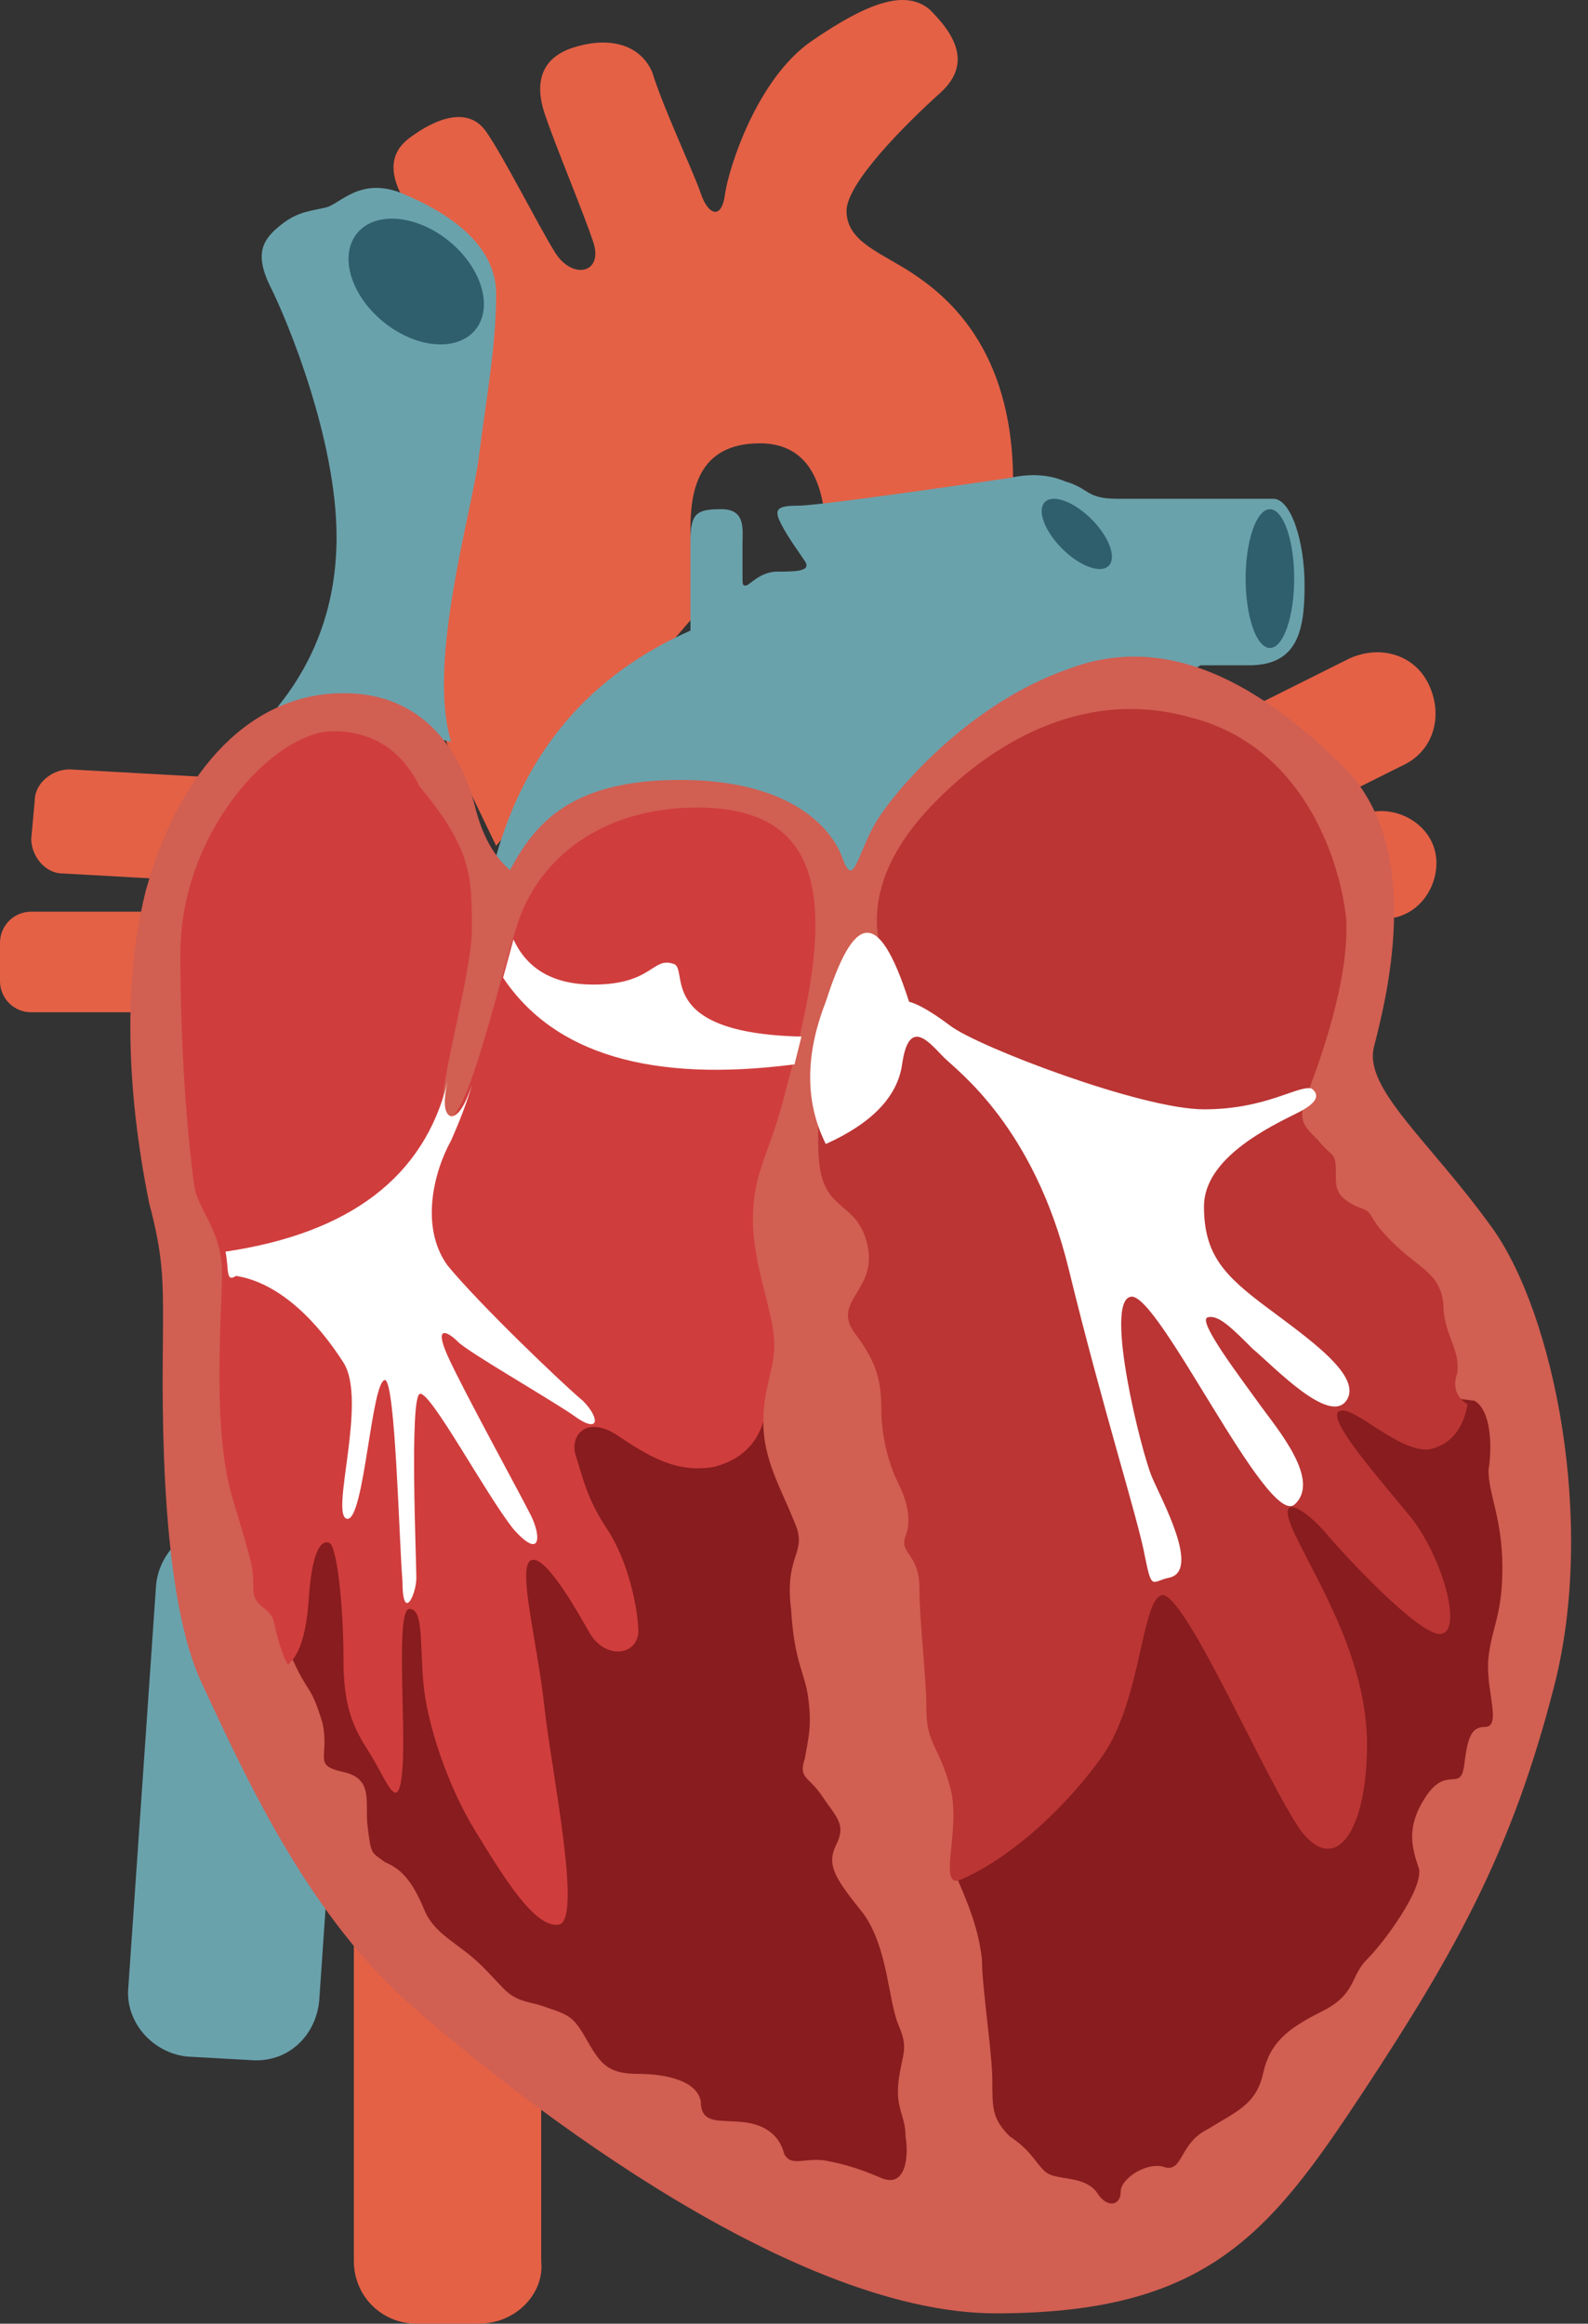 <?xml version="1.0" encoding="UTF-8"?>
<svg xmlns="http://www.w3.org/2000/svg" xmlns:xlink="http://www.w3.org/1999/xlink" fill="none" version="1.1" width="54.667" height="80" viewBox="0 0 54.667 80">
  <rect x="0" y="0" width="54.667" height="80" fill="#333333" stroke="none"/>
  <defs>
    <clipPath id="master_svg0_2922_28530">
      <rect x="0" y="0" width="54.667" height="80" rx="0"></rect>
    </clipPath>
  </defs>
  <g clip-path="url(#master_svg0_2922_28530)">
    <g>
      <path d="M15.407,25.654L14.212,21.952L15.765,12.277L13.854,6.783Q13.137,5.469,14.093,4.752C15.048,4.036,16.123,3.677,16.721,4.513C17.318,5.349,18.512,7.738,19.109,8.694C19.707,9.649,20.782,9.41,20.423,8.335C20.065,7.26,19.109,4.991,18.751,3.916C18.393,2.841,18.632,2.005,19.707,1.647C20.782,1.288,21.976,1.408,22.454,2.483C22.812,3.677,23.887,5.947,24.126,6.663C24.365,7.38,24.843,7.619,24.962,6.663C25.081,5.827,26.037,2.722,27.948,1.408C29.859,0.094,31.173,-0.384,32.009,0.333C32.726,1.05,33.562,2.124,32.367,3.199C31.173,4.274,29.142,6.305,29.142,7.26C29.142,8.335,30.337,8.694,31.412,9.41C32.487,10.127,34.876,11.919,34.876,16.577Q32.367,19.444,28.426,18.249Q28.306,15.263,26.156,15.263C24.006,15.263,23.768,16.935,23.768,18.249Q23.768,19.563,23.768,21.355L17.079,29.118L15.407,25.654Z" fill="#E46146" fill-opacity="1" style="mix-blend-mode:passthrough"></path>
    </g>
    <g>
      <path d="M9.556,24.341Q11.586,21.833,11.586,18.488C11.586,15.144,9.914,11.083,9.317,9.888C8.719,8.694,9.078,8.216,9.675,7.739C10.272,7.261,10.75,7.261,11.228,7.141C11.706,7.022,12.422,6.066,13.856,6.664C15.289,7.261,17.08,8.336,17.08,10.127C17.08,11.919,16.722,13.83,16.483,15.741C16.244,17.652,14.692,22.788,15.528,25.535L9.556,24.341Z" fill="#6AA2AC" fill-opacity="1" style="mix-blend-mode:passthrough"></path>
    </g>
    <g>
      <path d="M17.08,29.474Q18.633,23.98,23.769,21.71Q23.769,19.441,23.769,18.605C23.769,17.649,24.008,17.53,24.844,17.53C25.68,17.53,25.561,18.246,25.561,18.724C25.561,19.322,25.561,19.56,25.561,19.799C25.561,20.158,25.561,20.158,25.68,20.158C25.799,20.158,26.158,19.68,26.755,19.68C27.352,19.68,27.949,19.68,27.711,19.322C27.472,18.963,27.113,18.485,26.875,18.008C26.636,17.53,26.755,17.41,27.472,17.41Q28.188,17.41,34.758,16.455Q35.833,16.216,36.669,16.574C37.505,16.813,37.385,17.172,38.46,17.172C39.535,17.172,43.238,17.172,43.835,17.172C44.432,17.172,44.91,18.605,44.91,20.158C44.91,21.71,44.671,22.905,42.999,22.905Q41.327,22.905,41.327,22.905L29.144,30.43L16.961,30.788L16.961,29.474L17.08,29.474Z" fill="#6AA2AC" fill-opacity="1" style="mix-blend-mode:passthrough"></path>
    </g>
    <g>
      <path d="M16.365,11.353C16.99,10.586,16.585,9.221,15.461,8.304C14.336,7.387,12.918,7.264,12.292,8.031C11.667,8.798,12.071,10.163,13.196,11.08C14.321,11.998,15.739,12.12,16.365,11.353Z" fill="#2F5F6D" fill-opacity="1" style="mix-blend-mode:passthrough"></path>
    </g>
    <g>
      <path d="M44.553,19.92Q44.553,20.037,44.549,20.154Q44.545,20.271,44.537,20.386Q44.529,20.501,44.517,20.613Q44.505,20.726,44.489,20.834Q44.474,20.943,44.454,21.046Q44.435,21.15,44.412,21.247Q44.389,21.345,44.363,21.435Q44.337,21.526,44.308,21.609Q44.279,21.692,44.247,21.767Q44.216,21.841,44.181,21.906Q44.147,21.971,44.111,22.027Q44.075,22.082,44.037,22.127Q43.999,22.172,43.96,22.206Q43.92,22.24,43.88,22.263Q43.84,22.286,43.799,22.297Q43.758,22.309,43.717,22.309Q43.676,22.309,43.635,22.297Q43.594,22.286,43.554,22.263Q43.514,22.24,43.474,22.206Q43.435,22.172,43.397,22.127Q43.359,22.082,43.323,22.027Q43.287,21.971,43.252,21.906Q43.218,21.841,43.187,21.767Q43.155,21.692,43.126,21.609Q43.097,21.526,43.071,21.435Q43.045,21.345,43.022,21.247Q42.999,21.15,42.98,21.046Q42.96,20.943,42.945,20.834Q42.929,20.726,42.917,20.613Q42.905,20.501,42.897,20.386Q42.889,20.271,42.885,20.154Q42.881,20.037,42.881,19.92Q42.881,19.803,42.885,19.686Q42.889,19.569,42.897,19.454Q42.905,19.339,42.917,19.227Q42.929,19.114,42.945,19.006Q42.96,18.897,42.98,18.794Q42.999,18.69,43.022,18.593Q43.045,18.495,43.071,18.405Q43.097,18.314,43.126,18.231Q43.155,18.148,43.187,18.073Q43.218,17.999,43.252,17.934Q43.287,17.869,43.323,17.813Q43.359,17.758,43.397,17.713Q43.435,17.668,43.474,17.634Q43.514,17.6,43.554,17.577Q43.594,17.554,43.635,17.543Q43.676,17.531,43.717,17.531Q43.758,17.531,43.799,17.543Q43.84,17.554,43.88,17.577Q43.92,17.6,43.96,17.634Q43.999,17.668,44.037,17.713Q44.075,17.758,44.111,17.813Q44.147,17.869,44.181,17.934Q44.216,17.999,44.247,18.073Q44.279,18.148,44.308,18.231Q44.337,18.314,44.363,18.405Q44.389,18.495,44.412,18.593Q44.435,18.69,44.454,18.794Q44.474,18.897,44.489,19.006Q44.505,19.114,44.517,19.227Q44.529,19.339,44.537,19.454Q44.545,19.569,44.549,19.686Q44.553,19.803,44.553,19.92Z" fill="#2F5F6D" fill-opacity="1" style="mix-blend-mode:passthrough"></path>
    </g>
    <g>
      <path d="M38.167,19.479C38.447,19.199,38.182,18.481,37.576,17.875C36.969,17.268,36.251,17.004,35.971,17.283C35.691,17.563,35.956,18.282,36.562,18.888C37.169,19.495,37.887,19.759,38.167,19.479Z" fill="#2F5F6D" fill-opacity="1" style="mix-blend-mode:passthrough"></path>
    </g>
    <g>
      <path d="M41.448,27.442C40.97,26.367,41.328,25.173,42.403,24.695L46.464,22.665C47.539,22.187,48.734,22.545,49.211,23.62C49.689,24.695,49.331,25.89,48.256,26.367L44.195,28.398C43.12,28.876,41.926,28.517,41.448,27.442Z" fill="#E46146" fill-opacity="1" style="mix-blend-mode:passthrough"></path>
    </g>
    <g>
      <path d="M41.686,30.072C41.686,29.116,42.402,28.161,43.477,28.161L47.538,27.922C48.494,27.922,49.449,28.639,49.449,29.713C49.449,30.669,48.732,31.625,47.658,31.625L43.716,31.863C42.641,31.863,41.805,31.147,41.686,30.072Z" fill="#E46146" fill-opacity="1" style="mix-blend-mode:passthrough"></path>
    </g>
    <g>
      <path d="M8.601,30.43L2.151,30.071C1.554,30.071,1.076,29.474,1.076,28.877L1.196,27.563C1.196,26.966,1.793,26.488,2.39,26.488L8.84,26.847C9.437,26.847,9.915,27.444,9.915,28.041L9.795,29.355C9.676,30.071,9.198,30.549,8.601,30.43Z" fill="#E46146" fill-opacity="1" style="mix-blend-mode:passthrough"></path>
    </g>
    <g>
      <path d="M7.525,34.85L1.075,34.85C0.478,34.85,7.94729e-8,34.373,7.94729e-8,33.776L7.94729e-8,32.462C7.94729e-8,31.864,0.478,31.387,1.075,31.387L7.525,31.387C8.122,31.387,8.6,31.864,8.6,32.462L8.6,33.776C8.719,34.373,8.122,34.85,7.525,34.85Z" fill="#E46146" fill-opacity="1" style="mix-blend-mode:passthrough"></path>
    </g>
    <g>
      <path d="M8.599,70.924L6.449,70.804C5.254,70.685,4.299,69.61,4.418,68.415L5.374,54.56C5.493,53.366,6.568,52.41,7.763,52.53L9.913,52.649C11.107,52.769,12.063,53.844,11.943,55.038L10.988,68.893C10.868,70.088,9.913,71.043,8.599,70.924Z" fill="#6AA2AC" fill-opacity="1" style="mix-blend-mode:passthrough"></path>
    </g>
    <g>
      <path d="M16.481,79.999L14.332,79.999C13.137,79.999,12.182,79.043,12.182,77.849L12.182,63.994C12.182,62.799,13.137,61.844,14.332,61.844L16.481,61.844C17.676,61.844,18.631,62.799,18.631,63.994L18.631,77.849C18.751,78.924,17.795,79.999,16.481,79.999Z" fill="#E46146" fill-opacity="1" style="mix-blend-mode:passthrough"></path>
    </g>
    <g>
      <path d="M17.557,29.956Q16.721,29.239,16.363,27.806C16.004,26.373,14.929,23.865,11.824,23.865C8.718,23.865,6.21,26.373,5.016,30.673C3.941,34.973,4.777,39.631,5.135,41.423C5.613,43.214,5.613,44.05,5.613,45.603C5.613,47.156,5.374,54.561,6.927,57.905C8.48,61.25,10.51,65.669,13.854,68.774C17.199,71.761,26.993,79.644,34.279,79.644C41.565,79.644,43.715,76.896,46.94,71.999C50.164,67.102,52.076,63.639,53.509,58.025C54.942,52.411,53.509,45.245,51.359,42.259C49.209,39.273,46.94,37.481,47.298,36.048C47.656,34.614,49.09,29.359,46.342,26.492C43.476,23.626,40.251,21.715,36.787,23.029C33.323,24.223,30.696,27.328,30.098,28.403C29.501,29.478,29.382,30.553,29.023,29.598C28.665,28.523,27.232,26.851,23.41,26.851C19.588,26.851,18.393,28.403,17.557,29.956Z" fill="#D15F52" fill-opacity="1" style="mix-blend-mode:passthrough"></path>
    </g>
    <g>
      <path d="M32.967,64.709C33.325,65.545,33.683,66.381,33.803,67.456C33.803,68.412,34.161,70.681,34.161,71.637C34.161,72.592,34.161,72.95,34.758,73.548C35.475,74.025,35.594,74.384,35.953,74.742C36.311,75.1,37.267,74.861,37.744,75.459C38.103,76.056,38.58,75.937,38.58,75.459C38.58,74.981,39.536,74.384,40.133,74.623C40.73,74.742,40.611,73.787,41.567,73.309C42.522,72.712,43.239,72.473,43.478,71.398C43.716,70.323,44.314,69.845,45.508,69.248C46.702,68.651,46.464,68.053,47.061,67.456C47.658,66.859,48.972,65.067,48.852,64.351C48.613,63.634,48.375,62.917,49.091,61.842C49.808,60.767,50.286,61.723,50.405,60.767C50.524,59.812,50.644,59.454,51.122,59.454C51.719,59.454,51.122,58.14,51.241,57.065C51.361,55.99,51.719,55.631,51.719,53.959C51.719,52.287,51.241,51.451,51.241,50.615C51.361,49.898,51.361,48.585,50.763,48.226L46.105,47.629L36.55,55.512L32.967,64.709Z" fill="#881C1E" fill-opacity="1" style="mix-blend-mode:passthrough"></path>
    </g>
    <g>
      <path d="M26.276,48.945C26.276,50.259,26.874,51.214,27.351,52.409C27.829,53.484,26.993,53.484,27.232,55.395C27.351,57.306,27.71,57.545,27.829,58.5C27.949,59.456,27.829,59.814,27.71,60.531C27.471,61.247,27.829,61.128,28.307,61.844C28.785,62.561,29.143,62.8,28.785,63.517C28.426,64.233,28.785,64.711,29.74,65.906C30.576,67.1,30.576,68.892,30.935,69.728C31.293,70.564,31.054,70.683,30.935,71.639C30.815,72.594,31.174,72.833,31.174,73.55C31.293,74.266,31.174,75.341,30.337,74.983C29.501,74.625,29.024,74.505,28.426,74.386C27.71,74.266,27.232,74.625,26.993,74.147C26.874,73.669,26.515,73.191,25.679,73.072C24.843,72.953,24.126,73.191,24.126,72.355C24.007,71.639,22.932,71.4,21.976,71.4C20.902,71.4,20.663,71.042,20.185,70.205C19.707,69.369,19.588,69.369,18.513,69.011C17.438,68.772,17.557,68.653,16.602,67.697C15.766,66.861,14.93,66.622,14.571,65.667C14.213,64.831,13.855,64.353,13.257,64.114C12.78,63.756,12.78,63.875,12.66,62.92C12.541,62.083,12.899,61.247,11.824,61.008C10.749,60.77,11.346,60.531,11.107,59.336C10.749,58.142,10.63,58.261,10.271,57.545C9.913,56.828,9.674,56.231,9.555,55.634L11.107,51.334L18.752,48.826L24.246,48.348L26.276,48.945Z" fill="#881C1E" fill-opacity="1" style="mix-blend-mode:passthrough"></path>
    </g>
    <g>
      <path d="M26.277,48.944C26.277,47.631,26.755,47.033,26.635,45.958C26.516,44.883,25.919,43.45,25.919,42.017C25.919,40.464,26.396,39.867,26.874,38.195C27.352,36.403,28.069,33.895,28.069,31.864C28.069,29.714,27.352,27.803,24.008,27.803C20.663,27.803,18.513,29.595,17.797,31.864C17.08,34.134,16.125,38.434,15.408,38.553C14.691,38.673,16.244,33.776,16.244,31.984C16.244,30.192,16.244,29.237,14.452,27.087Q13.497,25.176,11.466,25.176C9.436,25.176,6.211,28.64,6.211,32.82C6.211,37,6.569,39.986,6.689,40.822C6.808,41.659,7.644,42.375,7.644,43.809C7.644,45.242,7.286,49.183,8.003,51.572C8.719,53.961,8.719,53.961,8.719,54.678C8.719,55.394,9.316,55.275,9.436,55.872Q9.675,56.947,9.914,57.305Q10.511,56.828,10.63,55.036C10.75,53.244,11.108,53.005,11.347,53.125C11.586,53.244,11.825,55.155,11.825,57.186C11.825,59.216,12.422,59.814,12.9,60.65C13.377,61.486,13.736,62.441,13.855,60.889C13.975,59.336,13.616,55.394,14.094,55.394C14.572,55.394,14.452,56.469,14.572,57.903C14.691,59.336,15.408,61.486,16.363,63.039C17.319,64.591,18.394,66.383,19.23,66.263C20.066,66.144,18.991,61.008,18.752,58.858C18.513,56.589,17.797,53.961,18.274,53.722C18.752,53.483,19.827,55.394,20.305,56.23C20.783,57.066,21.858,57.066,21.977,56.23C21.977,55.394,21.619,53.722,20.902,52.647C20.186,51.572,20.066,50.855,19.827,50.139C19.588,49.422,20.186,48.706,21.26,49.422C22.336,50.139,23.291,50.736,24.605,50.497Q25.919,50.139,26.277,48.944Z" fill="#D03D3D" fill-opacity="1" style="mix-blend-mode:passthrough"></path>
    </g>
    <g>
      <path d="M33.085,64.709C32.249,65.068,33.085,63.037,32.727,61.604C32.368,60.171,31.891,60.051,31.891,58.857C31.891,57.663,31.652,55.871,31.652,54.676C31.652,53.482,30.935,53.482,31.174,52.885C31.413,52.288,31.174,51.571,30.935,51.093C30.696,50.615,30.338,49.66,30.338,48.465C30.338,47.391,30.099,46.793,29.382,45.838C28.666,44.763,30.218,44.405,29.86,42.852C29.502,41.299,28.307,41.777,28.188,39.866Q28.069,37.955,28.546,35.446C29.024,32.819,29.86,34.013,30.577,34.969C31.293,35.924,31.652,35.446,30.696,33.655C29.741,31.863,30.099,29.833,32.01,27.802C33.921,25.772,37.146,23.622,40.968,24.697C44.79,25.652,46.104,29.474,46.343,31.624C46.462,33.774,45.387,36.641,45.029,37.596C44.671,38.552,44.79,38.671,45.387,39.269C45.865,39.866,45.985,39.627,45.985,40.344C45.985,40.941,45.985,41.18,46.701,41.538C47.418,41.777,46.94,41.777,47.896,42.732C48.851,43.688,49.568,43.807,49.687,44.882C49.687,45.957,50.285,46.435,50.165,47.271Q49.926,47.988,50.523,48.346Q50.285,49.66,49.21,49.899C48.135,50.018,46.582,48.346,46.104,48.585C45.626,48.824,47.537,50.974,48.612,52.288C49.687,53.721,50.285,55.99,49.687,56.229C49.09,56.587,46.224,53.482,45.626,52.765C45.029,52.049,43.835,51.213,44.551,52.765C45.268,54.318,47.06,57.065,47.06,60.051C47.06,63.037,45.985,64.59,44.79,63.037C43.596,61.365,40.849,54.915,40.013,54.915C39.296,55.035,39.296,58.499,37.982,60.41C36.907,61.962,34.996,63.873,33.085,64.709Z" fill="#BA3534" fill-opacity="1" style="mix-blend-mode:passthrough"></path>
    </g>
    <g>
      <path d="M31.295,34.489Q31.772,34.608,32.728,35.325C33.683,36.042,39.297,38.192,41.447,38.192C43.597,38.192,44.672,37.356,45.15,37.475Q45.628,37.833,44.672,38.311C43.717,38.789,41.447,39.864,41.447,41.536C41.447,43.208,42.164,43.925,43.597,45C45.03,46.075,46.941,47.389,46.344,48.225C45.747,49.061,43.836,47.03,43.119,46.433C42.403,45.716,41.925,45.239,41.567,45.358C41.208,45.478,42.761,47.508,43.358,48.344C43.955,49.18,45.508,50.972,44.553,51.808C43.597,52.525,39.894,44.522,38.939,44.642C37.983,44.761,39.297,50.016,39.656,50.852C40.014,51.689,41.328,54.077,40.253,54.316C39.656,54.436,39.656,54.794,39.417,53.6C39.178,52.286,37.983,48.583,36.789,43.686C35.594,38.789,32.967,36.878,32.489,36.4C32.011,35.922,31.295,34.967,31.056,36.639Q30.817,38.311,28.428,39.386Q27.353,37.236,28.428,34.489C29.384,31.503,30.22,31.145,31.295,34.489Z" fill="#FFFFFF" fill-opacity="1" style="mix-blend-mode:passthrough"></path>
    </g>
    <g>
      <path d="M7.764,43.091Q14.213,42.135,15.408,37.238Q15.169,38.313,15.527,38.433Q15.886,38.433,16.244,37.358Q16.005,38.194,15.527,39.269C14.93,40.344,14.452,42.255,15.408,43.569C16.483,44.882,19.349,47.63,20.066,48.227C20.663,48.824,20.663,49.421,19.708,48.705C18.633,47.988,16.125,46.555,15.766,46.196C15.408,45.838,14.93,45.599,15.408,46.674C15.886,47.749,17.916,51.452,18.274,52.168C18.633,52.885,18.633,53.721,17.677,52.646C16.722,51.452,14.811,47.869,14.452,47.988C14.094,48.107,14.333,53.721,14.333,54.318C14.333,54.915,13.855,55.871,13.855,54.438C13.736,53.004,13.616,47.63,13.258,47.51C12.78,47.51,12.541,52.407,11.944,52.288C11.347,52.168,12.661,48.227,11.825,46.913C10.989,45.599,9.675,44.166,8.122,43.927C7.764,44.166,7.883,43.688,7.764,43.091Z" fill="#FFFFFF" fill-opacity="1" style="mix-blend-mode:passthrough"></path>
    </g>
    <g>
      <path d="M17.677,32.344Q18.393,33.897,20.424,33.897C22.454,33.897,22.454,32.941,23.171,33.18C23.768,33.299,22.454,35.569,27.59,35.688L27.351,36.644Q19.946,37.599,17.318,33.658L17.677,32.344Z" fill="#FFFFFF" fill-opacity="1" style="mix-blend-mode:passthrough"></path>
    </g>
  </g>
</svg>
